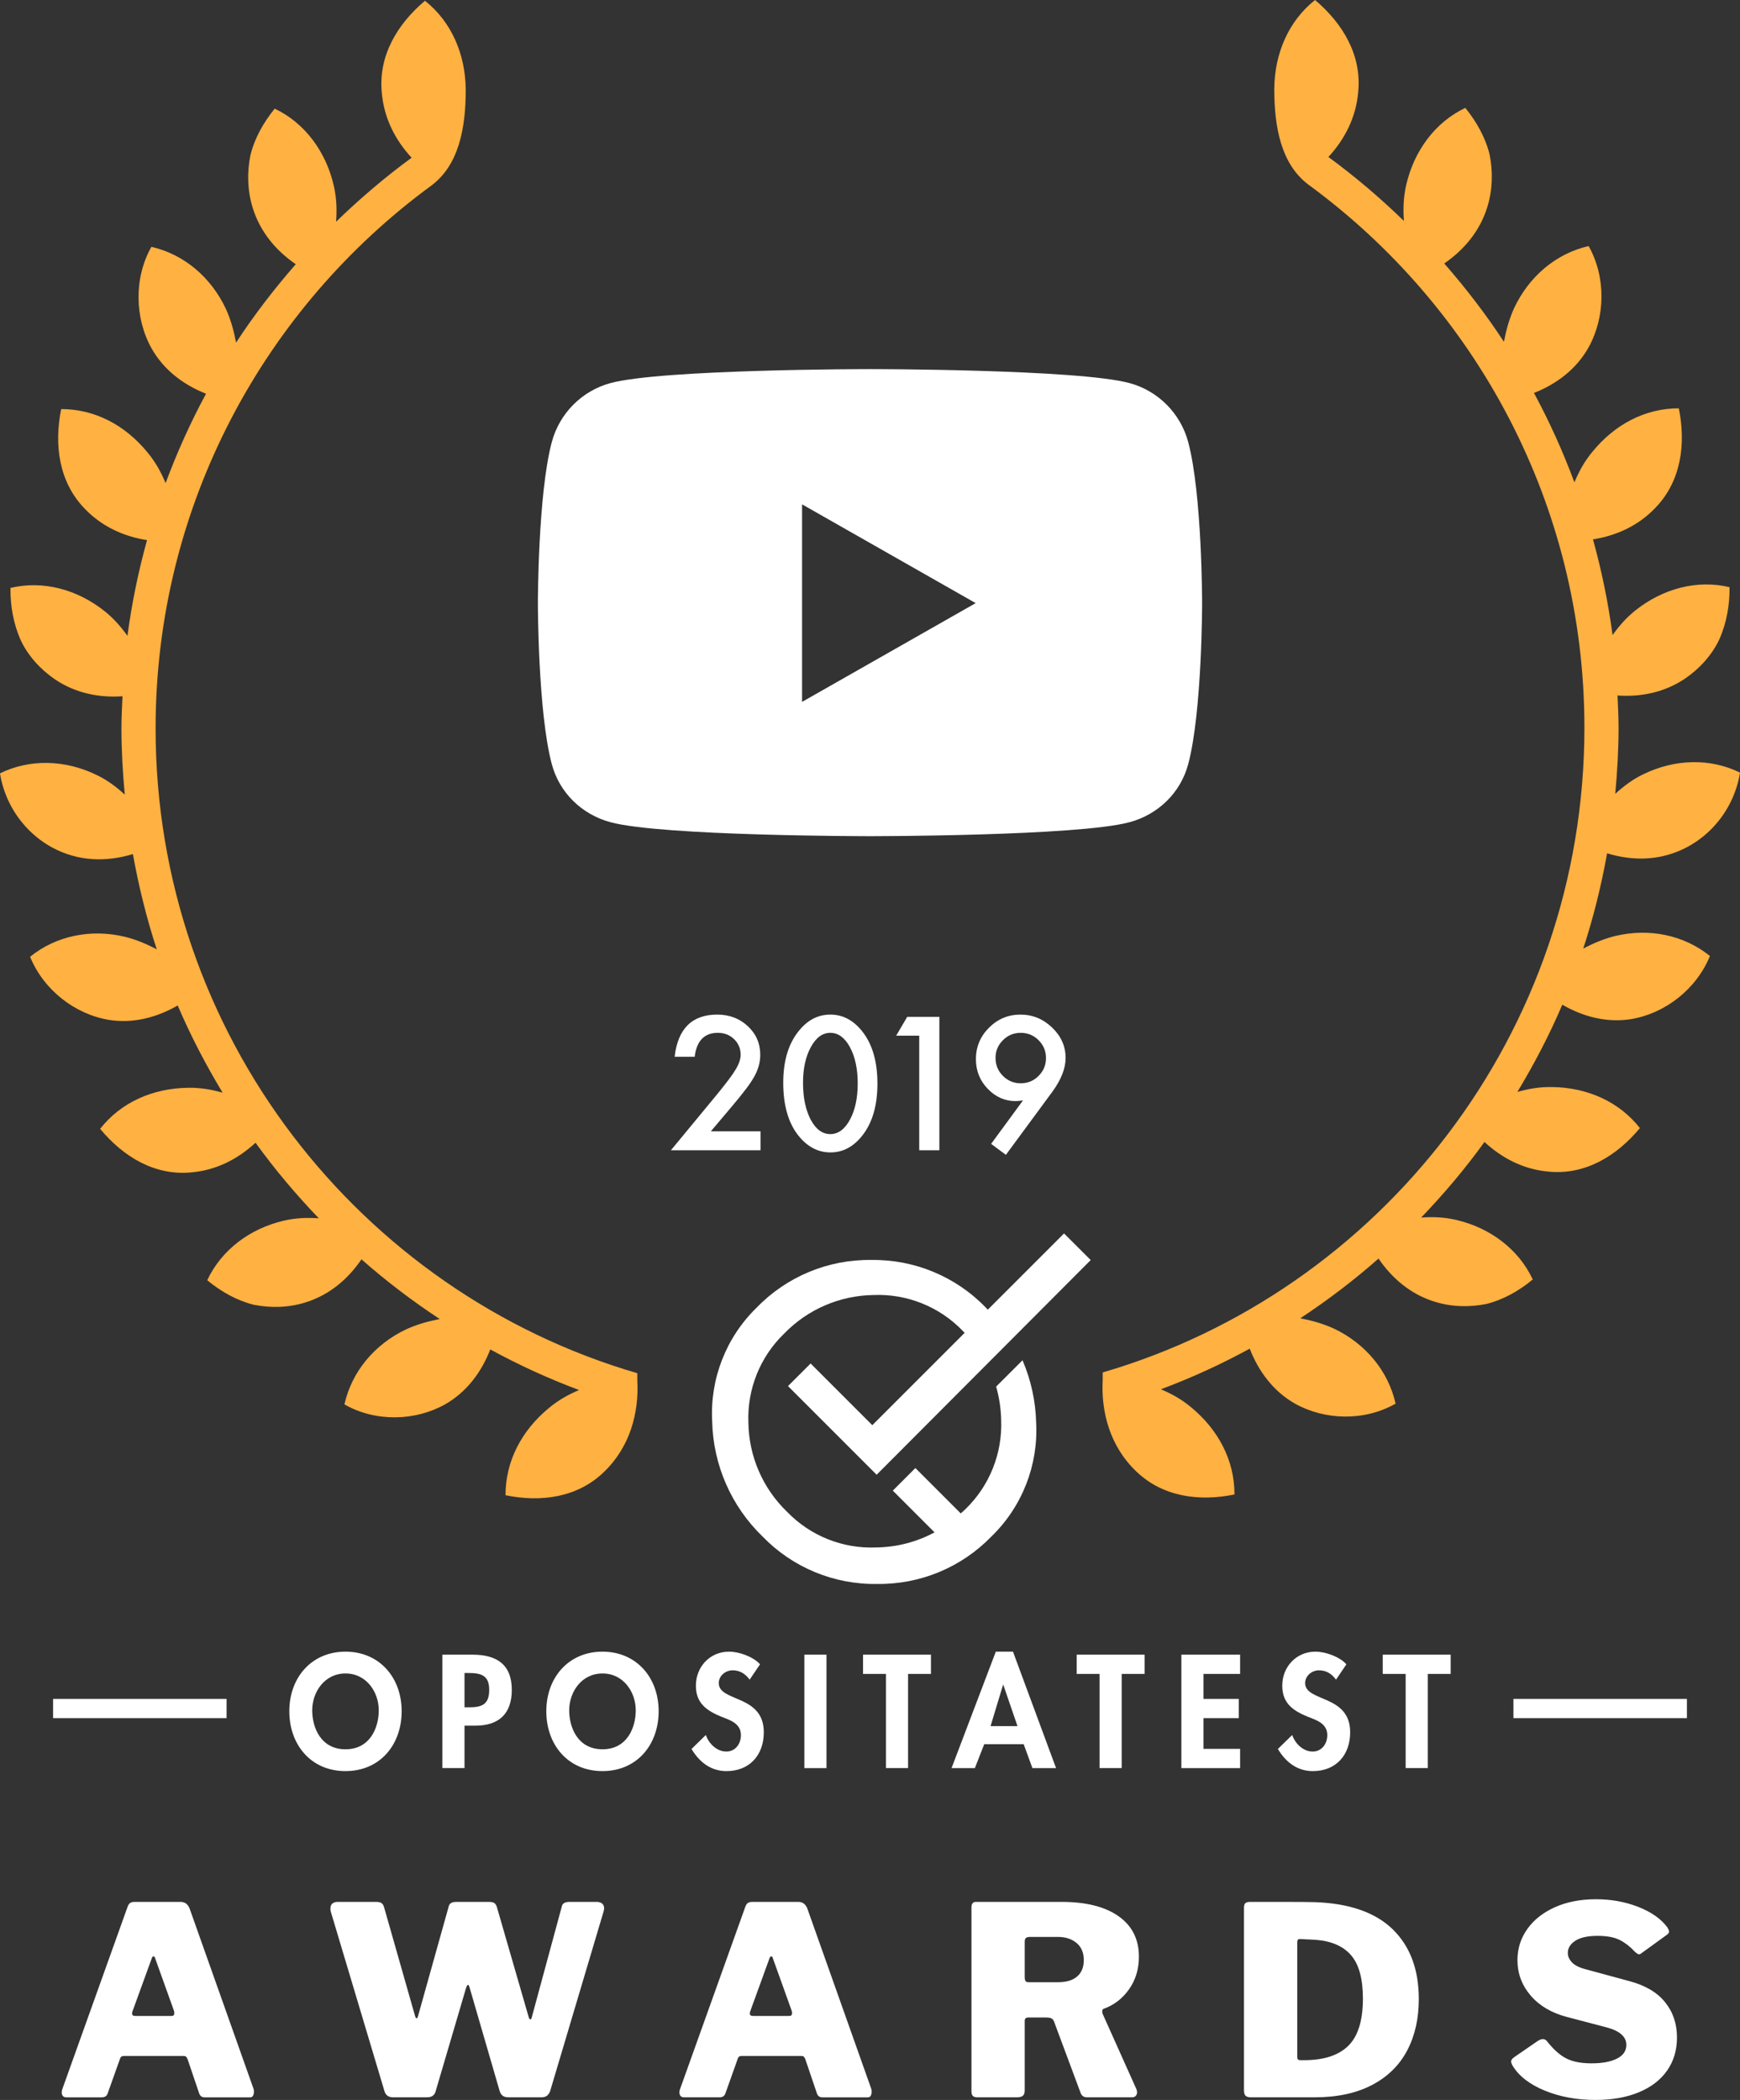 <svg height="356" viewBox="0 0 295 356" width="295" xmlns="http://www.w3.org/2000/svg"><rect x="0" y="0" width="295" height="356" fill="#333333" stroke="none"/><g fill="none" fill-rule="nonzero"><g fill="#fff" transform="translate(9 209.101)"><path d="m20.103 132.656c.298 0 .447-.149.447-.447 0-.179-.015-.313-.045-.402l-3.219-8.975c-.03-.179-.119-.268-.268-.268-.119 0-.209.089-.268.268l-3.263 8.975c-.06.119-.089.268-.089.447 0 .268.179.402.536.402zm-18.44 13.574c-.136-.149-.202-.357-.202-.625 0-.208.045-.417.134-.625l10.997-30.721c.117-.357.268-.604.447-.738.179-.134.447-.2.805-.2h7.779c.715 0 1.222.372 1.52 1.116l10.863 30.632c.03.089.045.238.045.447 0 .268-.053.491-.155.67-.104.179-.264.268-.47.268h-7.734c-.477 0-.79-.238-.939-.714l-1.967-5.805c-.089-.179-.17-.306-.245-.381-.077-.074-.217-.111-.426-.111h-10.148c-.33 0-.536.164-.626.491l-2.101 5.894c-.149.417-.477.625-.984.625h-6.035c-.238 0-.426-.074-.558-.223zm91.428-32.619c.224.193.336.453.336.78 0 .119-.03.298-.089.536l-9.075 30.498c-.151.357-.336.619-.56.782-.224.164-.543.245-.96.245h-5.499c-.419 0-.745-.081-.984-.245-.241-.164-.419-.425-.536-.782l-5.098-17.548c-.089-.325-.179-.489-.268-.489-.117 0-.236.191-.358.578l-5.141 17.459c-.179.687-.668 1.027-1.473 1.027h-5.724c-.775 0-1.265-.34-1.473-1.027l-9.12-30.498c-.032-.119-.047-.283-.047-.491 0-.357.104-.632.315-.825.206-.193.522-.291.937-.291h6.529c.385 0 .677.068.871.202.194.134.336.351.426.646l5.23 18.354c.089.357.194.536.313.536.089 0 .164-.121.224-.357l5.186-18.533c.06-.296.192-.512.402-.646.209-.134.519-.202.937-.202h5.546c.387 0 .677.068.871.202.194.134.334.351.424.646l5.409 18.712c.062.206.143.325.249.357.102.03.183-.06.245-.268l5.094-18.801c.089-.563.522-.848 1.299-.848h4.605c.415 0 .739.098.96.291zm31.741 19.044c.298 0 .447-.149.447-.447 0-.179-.015-.313-.045-.402l-3.219-8.975c-.03-.179-.119-.268-.268-.268-.119 0-.209.089-.268.268l-3.263 8.975c-.06.119-.089.268-.089.447 0 .268.179.402.536.402zm-18.44 13.574c-.136-.149-.202-.357-.202-.625 0-.208.045-.417.134-.625l10.997-30.721c.117-.357.268-.604.447-.738.179-.134.447-.2.805-.2h7.779c.715 0 1.222.372 1.52 1.116l10.863 30.632c.03.089.045.238.045.447 0 .268-.053.491-.155.67-.104.179-.264.268-.47.268h-7.734c-.477 0-.79-.238-.939-.714l-1.967-5.805c-.089-.179-.17-.306-.245-.381-.077-.074-.217-.111-.426-.111h-10.148c-.33 0-.536.164-.626.491l-2.101 5.894c-.149.417-.477.625-.984.625h-6.035c-.238 0-.426-.074-.558-.223zm67.24-20.273c.745-.655 1.115-1.578 1.115-2.768 0-1.25-.409-2.218-1.228-2.902-.82-.685-1.871-1.027-3.151-1.027h-4.694c-.358 0-.602.06-.739.179-.132.119-.202.327-.202.625v5.983c0 .327.047.559.136.693s.268.2.536.2h4.962c1.431 0 2.516-.327 3.263-.982zm10.148 19.602c0 .268-.077.485-.226.646-.147.166-.358.247-.626.247h-7.645c-.564 0-.937-.283-1.115-.848l-4.473-12.012c-.089-.238-.23-.408-.424-.512s-.498-.157-.918-.157h-3.085c-.179 0-.311.053-.4.157s-.136.215-.136.334v11.833c0 .447-.104.759-.311.938-.211.179-.553.268-1.03.268h-6.659c-.387 0-.656-.081-.805-.247-.151-.162-.226-.423-.226-.78v-31.168c0-.625.253-.938.762-.938h14.482c4.172 0 7.408.812 9.703 2.435 2.293 1.622 3.442 3.906 3.442 6.853 0 2.114-.56 3.959-1.677 5.537-1.115 1.578-2.555 2.679-4.313 3.304-.151.06-.226.208-.226.447 0 .149.017.268.047.357l5.767 12.86c.06.24.089.387.089.447zm27.156-25.318v19.29c0 .24.036.402.111.491s.23.134.468.134h.583c3.336 0 5.833-.81 7.487-2.433 1.654-1.622 2.482-4.295 2.482-8.016 0-3.334-.664-5.775-1.99-7.323-1.326-1.548-3.332-2.426-6.012-2.635l-2.729-.134c-.268 0-.4.208-.4.625zm-3.174-6.921c3.246 0 5.303.015 6.167.045 5.871.208 10.276 1.75 13.211 4.62 2.936 2.875 4.404 6.811 4.404 11.812 0 3.334-.664 6.251-1.99 8.752s-3.317 4.444-5.969 5.828c-2.652 1.382-5.899 2.075-9.746 2.075h-10.772c-.419 0-.715-.089-.894-.268-.179-.179-.268-.491-.268-.938v-30.9c0-.387.072-.655.221-.804.151-.149.432-.223.852-.223zm57.831 6.453c-.909-.461-2.154-.693-3.734-.693-1.669 0-2.927.276-3.776.827-.849.551-1.275 1.242-1.275 2.077 0 .566.238 1.101.717 1.605.477.508 1.309.91 2.503 1.206l7.24 1.965c2.684.717 4.694 1.907 6.035 3.572 1.343 1.667 2.012 3.662 2.012 5.983 0 2.145-.558 4.012-1.675 5.605-1.118 1.593-2.721 2.822-4.807 3.683-2.086.863-4.528 1.295-7.332 1.295-3.157 0-6.027-.527-8.605-1.584s-4.402-2.479-5.475-4.265c-.149-.296-.226-.519-.226-.67 0-.236.166-.474.494-.714l4.021-2.768c.33-.206.613-.313.852-.313.298 0 .536.119.715.357 1.073 1.369 2.152 2.337 3.24 2.902 1.088.568 2.527.848 4.315.848 1.816 0 3.255-.268 4.313-.804 1.058-.536 1.586-1.31 1.586-2.322 0-1.367-1.088-2.35-3.261-2.947l-6.795-1.784c-2.625-.687-4.681-1.899-6.171-3.64-1.49-1.741-2.235-3.744-2.235-6.007 0-1.935.551-3.683 1.656-5.246 1.101-1.563 2.659-2.798 4.671-3.706 2.012-.908 4.343-1.363 6.995-1.363 2.563 0 4.947.432 7.153 1.295 2.208.863 3.845 2.011 4.918 3.438.211.357.315.612.315.759 0 .151-.104.313-.315.491l-4.381 3.172c-.117.119-.253.179-.4.179-.179 0-.447-.179-.807-.536-.745-.806-1.571-1.437-2.48-1.899zm-36.28-29.135v-15.964h-3.881v-3.264h11.517v3.264h-3.883v15.964zm-51.894 0v-15.964h-3.881v-3.264h11.515v3.264h-3.881v15.964zm-107.667-16.118v5.813h.766c2.22 0 3.421-.483 3.421-2.981 0-2.475-1.431-2.832-3.523-2.832zm0 8.924v7.193h-3.753v-19.228h5.107c4.034 0 6.663 1.607 6.663 5.969 0 4.08-2.22 6.066-6.154 6.066zm23.392-8.847c-3.549 0-5.641 3.138-5.641 6.247 0 2.958 1.48 6.606 5.641 6.606 4.162 0 5.641-3.649 5.641-6.606 0-3.109-2.093-6.247-5.641-6.247zm0 16.551c-5.871 0-9.524-4.489-9.524-10.149 0-5.716 3.779-10.1 9.524-10.1 5.744 0 9.524 4.384 9.524 10.1 0 5.66-3.653 10.149-9.524 10.149zm20.995-3.316c1.533 0 2.476-1.301 2.476-2.781 0-1.988-1.837-2.549-3.344-3.134-2.476-1.023-4.29-2.271-4.29-5.254 0-3.189 2.376-5.764 5.618-5.764 1.712 0 4.085.844 5.26 2.143l-1.763 2.6c-.715-.967-1.635-1.582-2.885-1.582-1.201 0-2.35.921-2.35 2.169 0 3.238 7.634 1.888 7.634 8.339 0 3.851-2.399 6.581-6.331 6.581-2.655 0-4.596-1.531-5.924-3.751l2.427-2.371c.511 1.478 1.863 2.805 3.472 2.805zm-64.565-13.235c-3.549 0-5.641 3.138-5.641 6.247 0 2.958 1.48 6.606 5.641 6.606s5.641-3.649 5.641-6.606c0-3.109-2.093-6.247-5.641-6.247zm0 16.551c-5.871 0-9.524-4.489-9.524-10.149 0-5.716 3.779-10.1 9.524-10.1 5.744 0 9.524 4.384 9.524 10.1 0 5.66-3.653 10.149-9.524 10.149zm77.796-.509v-19.228h3.753v19.228zm92.538-6.07c0 3.853-2.399 6.581-6.333 6.581-2.655 0-4.594-1.531-5.922-3.751l2.425-2.371c.513 1.478 1.865 2.805 3.474 2.805 1.531 0 2.476-1.301 2.476-2.779 0-1.99-1.839-2.552-3.344-3.136-2.478-1.023-4.29-2.269-4.29-5.254 0-3.189 2.376-5.764 5.616-5.764 1.712 0 4.085.844 5.26 2.143l-1.761 2.6c-.715-.967-1.635-1.58-2.885-1.58-1.201 0-2.35.919-2.35 2.167 0 3.241 7.634 1.888 7.634 8.339zm-28.618 6.07v-19.228h9.959v3.264h-6.205v4.231h5.976v3.266h-5.976v5.203h6.205v3.264zm-32.352-7.114h4.568l-2.399-6.989h-.051zm3.804-12.624 7.302 19.739h-4.009l-1.482-4.055h-6.689l-1.584 4.055h-3.955l7.504-19.739zm-21.541 19.738v-15.964h-3.881v-3.264h11.515v3.264h-3.881v15.964zm-141.201-8.468v-3.264h29.412v3.264zm247.588 0v-3.264h29.412v3.264z"/><path d="m164.358 21.501-4.471 4.463c.526 1.85.813 3.761.852 5.684.22 5.664-1.984 11.154-6.059 15.094-.26.26-.527.484-.794.722l-7.692-7.692c-1.271 1.278-2.549 2.549-3.828 3.828l7.078 7.078c-3.048 1.639-6.448 2.516-9.909 2.557-5.657.235-11.145-1.96-15.08-6.031-4.135-3.97-6.503-9.435-6.572-15.167-.215-5.647 1.986-11.119 6.052-15.044 3.98-4.119 9.44-6.477 15.167-6.551 5.656-.231 11.143 1.963 15.08 6.031.13.13.238.26.361.383l-15.651 15.651-10.458-10.458-3.835 3.828 15.029 15.029 36.292-36.393-4.521-4.514-12.928 12.928c-.123-.13-.231-.253-.361-.383-5.08-5.246-12.104-8.158-19.406-8.046-7.308-.101-14.333 2.821-19.413 8.074-5.189 5.041-7.942 12.081-7.547 19.305.169 7.37 3.236 14.376 8.537 19.5 5.078 5.249 12.103 8.161 19.406 8.046 7.299.107 14.318-2.804 19.399-8.046 5.202-5.041 7.967-12.086 7.583-19.319-.092-3.635-.877-7.218-2.311-10.559z"/></g><path d="m72.052.134c4.434 3.512 6.841 8.955 6.911 15.032 0 6.787-1.251 12.781-5.717 16.209-28.337 20.712-46.866 54.238-46.866 92.112 0 51.807 34.568 95.554 81.669 109.307v1.228c.305 5.469-1.232 11.297-5.679 15.538-4.434 4.299-10.633 5.162-16.661 3.921-.019-5.719 2.693-10.958 7.381-14.808 1.645-1.375 3.36-2.29 5.088-3.026-5.202-1.945-10.227-4.247-15.054-6.883-1.467 3.768-3.938 7.19-7.667 9.314-5.075 2.84-11.77 3.019-17.062.006 1.245-5.578 5.126-10.184 10.424-12.71 1.88-.864 3.811-1.394 5.736-1.759-4.656-3.07-9.096-6.441-13.269-10.126-2.249 3.294-5.374 6.026-9.49 7.305-2.877.896-5.888.979-8.829.384-2.82-.71-5.475-2.2-7.832-4.145 2.395-5.117 7.197-8.751 12.99-10.1 2.064-.48 4.027-.531 5.926-.397-3.856-4.017-7.457-8.284-10.729-12.813-2.909 2.693-6.555 4.657-10.887 5.028-6.168.601-11.516-2.629-15.461-7.382 3.487-4.458 8.887-6.889 14.927-6.96 2.134-.038 4.04.32 5.844.832-2.852-4.734-5.431-9.653-7.616-14.789-3.456 1.996-7.483 3.115-11.669 2.444-5.73-.953-11.046-5.028-13.358-10.702 4.44-3.582 10.322-4.746 16.02-3.397 1.963.48 3.76 1.247 5.456 2.143-1.715-5.232-3.055-10.631-4.046-16.152-3.792 1.151-7.889 1.311-11.866-.269-5.59-2.2-9.706-7.363-10.665-13.414 5.069-2.488 11.072-2.316 16.395.281 1.874.896 3.373 2.066 4.758 3.32-.343-3.697-.565-7.433-.565-11.22 0-1.829.102-3.64.178-5.45-3.919.269-7.946-.486-11.504-2.904-2.465-1.702-4.573-4.03-5.793-6.697-1.169-2.661-1.734-5.693-1.696-8.763 5.45-1.311 11.262.205 15.95 3.928 1.588 1.267 2.814 2.699 3.887 4.196.73-5.54 1.855-10.958 3.316-16.228-3.881-.614-7.673-2.258-10.659-5.431-4.269-4.471-5.126-10.714-3.894-16.785 5.685-.013 10.881 2.712 14.705 7.433 1.366 1.657 2.274 3.377 2.998 5.117 1.944-5.232 4.23-10.292 6.854-15.154-3.748-1.478-7.146-3.966-9.255-7.721-2.827-5.105-3.005-11.853-.013-17.182 5.539 1.26 10.113 5.162 12.628 10.503.851 1.874 1.372 3.806 1.734 5.731 3.055-4.676 6.46-9.09 10.119-13.286-3.303-2.264-6.028-5.424-7.311-9.589-.883-2.904-.972-5.936-.375-8.891.699-2.847 2.185-5.52 4.116-7.894 5.082 2.412 8.683 7.247 10.024 13.088.483 2.117.534 4.139.381 6.083 4.021-3.902 8.283-7.535 12.806-10.849-2.712-2.93-4.688-6.64-5.056-11.041-.603-6.211 2.604-11.591 7.324-15.57zm150.897-.134c4.72 3.979 7.927 9.358 7.324 15.57-.368 4.401-2.344 8.111-5.056 11.041 4.523 3.313 8.785 6.947 12.806 10.849-.152-1.945-.102-3.966.381-6.083 1.34-5.84 4.942-10.676 10.024-13.088 1.931 2.373 3.417 5.047 4.116 7.894.597 2.955.508 5.987-.375 8.891-1.283 4.164-4.008 7.324-7.311 9.589 3.659 4.196 7.064 8.61 10.119 13.286.362-1.925.883-3.857 1.734-5.731 2.515-5.341 7.089-9.243 12.628-10.503 2.992 5.328 2.814 12.077-.013 17.182-2.109 3.755-5.507 6.243-9.255 7.721 2.623 4.861 4.91 9.921 6.854 15.154.724-1.74 1.632-3.461 2.998-5.117 3.824-4.721 9.02-7.446 14.705-7.433 1.232 6.07.375 12.314-3.894 16.785-2.985 3.173-6.778 4.817-10.659 5.431 1.461 5.271 2.585 10.689 3.316 16.228 1.073-1.497 2.299-2.93 3.887-4.196 4.688-3.723 10.5-5.239 15.95-3.928.038 3.07-.527 6.102-1.696 8.763-1.22 2.667-3.328 4.996-5.793 6.697-3.557 2.418-7.584 3.173-11.504 2.904.076 1.81.178 3.621.178 5.45 0 3.787-.222 7.523-.565 11.22 1.385-1.254 2.884-2.424 4.758-3.32 5.323-2.597 11.326-2.77 16.395-.281-.959 6.051-5.075 11.213-10.665 13.414-3.976 1.58-8.073 1.42-11.866.269-.991 5.52-2.331 10.919-4.046 16.152 1.696-.896 3.494-1.663 5.456-2.143 5.698-1.35 11.58-.186 16.02 3.397-2.312 5.674-7.629 9.749-13.358 10.702-4.186.672-8.213-.448-11.669-2.444-2.185 5.137-4.764 10.056-7.616 14.789 1.804-.512 3.71-.87 5.844-.832 6.041.07 11.44 2.501 14.927 6.96-3.945 4.753-9.293 7.983-15.461 7.382-4.332-.371-7.978-2.335-10.887-5.028-3.271 4.529-6.873 8.795-10.729 12.813 1.899-.134 3.862-.083 5.926.397 5.793 1.35 10.595 4.983 12.99 10.1-2.357 1.945-5.012 3.435-7.832 4.145-2.941.595-5.952.512-8.829-.384-4.116-1.279-7.241-4.011-9.49-7.305-4.173 3.684-8.613 7.056-13.269 10.126 1.925.365 3.856.896 5.736 1.759 5.298 2.527 9.179 7.132 10.424 12.71-5.291 3.013-11.986 2.834-17.062-.006-3.729-2.124-6.2-5.546-7.667-9.314-4.828 2.635-9.852 4.938-15.054 6.883 1.728.736 3.443 1.65 5.088 3.026 4.688 3.851 7.4 9.09 7.381 14.808-6.028 1.241-12.228.377-16.661-3.921-4.446-4.241-5.984-10.068-5.679-15.538v-1.228c47.101-13.753 81.669-57.5 81.669-109.307 0-37.875-18.529-71.4-46.866-92.112-4.466-3.429-5.717-9.422-5.717-16.209.07-6.077 2.477-11.52 6.911-15.032z" fill="#ffb142"/><g fill="#fff"><path d="m110.454 28.963c-1.295-4.877-5.111-8.717-9.956-10.021-8.782-2.368-43.998-2.368-43.998-2.368s-35.216 0-43.998 2.368c-4.845 1.304-8.661 5.144-9.956 10.021-2.353 8.839-2.353 27.282-2.353 27.282s0 18.443 2.353 27.282c1.295 4.877 5.111 8.557 9.956 9.861 8.782 2.368 43.998 2.368 43.998 2.368s35.216 0 43.998-2.368c4.845-1.303 8.661-4.984 9.956-9.861 2.353-8.839 2.353-27.282 2.353-27.282s0-18.443-2.353-27.282zm-65.472 44.026v-33.489l29.433 16.745z" transform="translate(91 46)"/><path d="m128.938 195v-3.208h-8.423l3.516-4.16c.977-1.152 1.785-2.151 2.424-2.996.64-.845 1.125-1.575 1.458-2.19.654-1.182.981-2.388.981-3.618 0-1.934-.703-3.555-2.109-4.863-1.396-1.309-3.125-1.963-5.186-1.963-4.268 0-6.675 2.383-7.222 7.148h3.398c.332-2.705 1.641-4.058 3.926-4.058 1.094 0 2.012.356 2.754 1.069.742.713 1.113 1.597 1.113 2.651 0 .732-.278 1.558-.835 2.476-.273.469-.671 1.05-1.194 1.743-.522.693-1.169 1.514-1.941 2.461l-7.852 9.507zm11.851.366c2.129 0 3.945-.972 5.449-2.915 1.68-2.148 2.52-5.068 2.52-8.76 0-3.701-.84-6.626-2.52-8.774-1.504-1.943-3.325-2.915-5.464-2.915-2.139 0-3.96.972-5.464 2.915-1.68 2.148-2.52 5.024-2.52 8.628 0 3.789.84 6.758 2.52 8.906 1.523 1.943 3.35 2.915 5.479 2.915zm-.015-3.105c-1.348 0-2.456-.815-3.325-2.446-.869-1.66-1.304-3.745-1.304-6.255 0-2.412.439-4.424 1.318-6.035.879-1.621 1.982-2.432 3.311-2.432 1.338 0 2.446.811 3.325 2.432.879 1.631 1.318 3.682 1.318 6.152s-.439 4.517-1.318 6.138c-.879 1.631-1.987 2.446-3.325 2.446zm18.486 2.739v-22.617h-5.449l-1.875 3.193h3.911v19.424zm11.279.776 7.896-10.723c1.484-2.041 2.227-3.94 2.227-5.698 0-1.982-.762-3.701-2.285-5.156-1.523-1.465-3.315-2.197-5.376-2.197-2.07 0-3.848.742-5.332 2.227-1.475 1.475-2.212 3.252-2.212 5.332 0 1.953.664 3.623 1.992 5.01 1.338 1.396 2.92 2.095 4.746 2.095.127 0 .293-.01.498-.029s.454-.049.747-.088l-5.405 7.368zm2.52-12.129c-1.182 0-2.192-.42-3.032-1.26-.83-.83-1.245-1.855-1.245-3.076 0-1.143.42-2.134 1.26-2.974.83-.83 1.831-1.245 3.003-1.245 1.191 0 2.202.415 3.032 1.245.84.84 1.26 1.851 1.26 3.032 0 1.182-.42 2.192-1.26 3.032-.83.83-1.836 1.245-3.018 1.245z"/></g></g></svg>